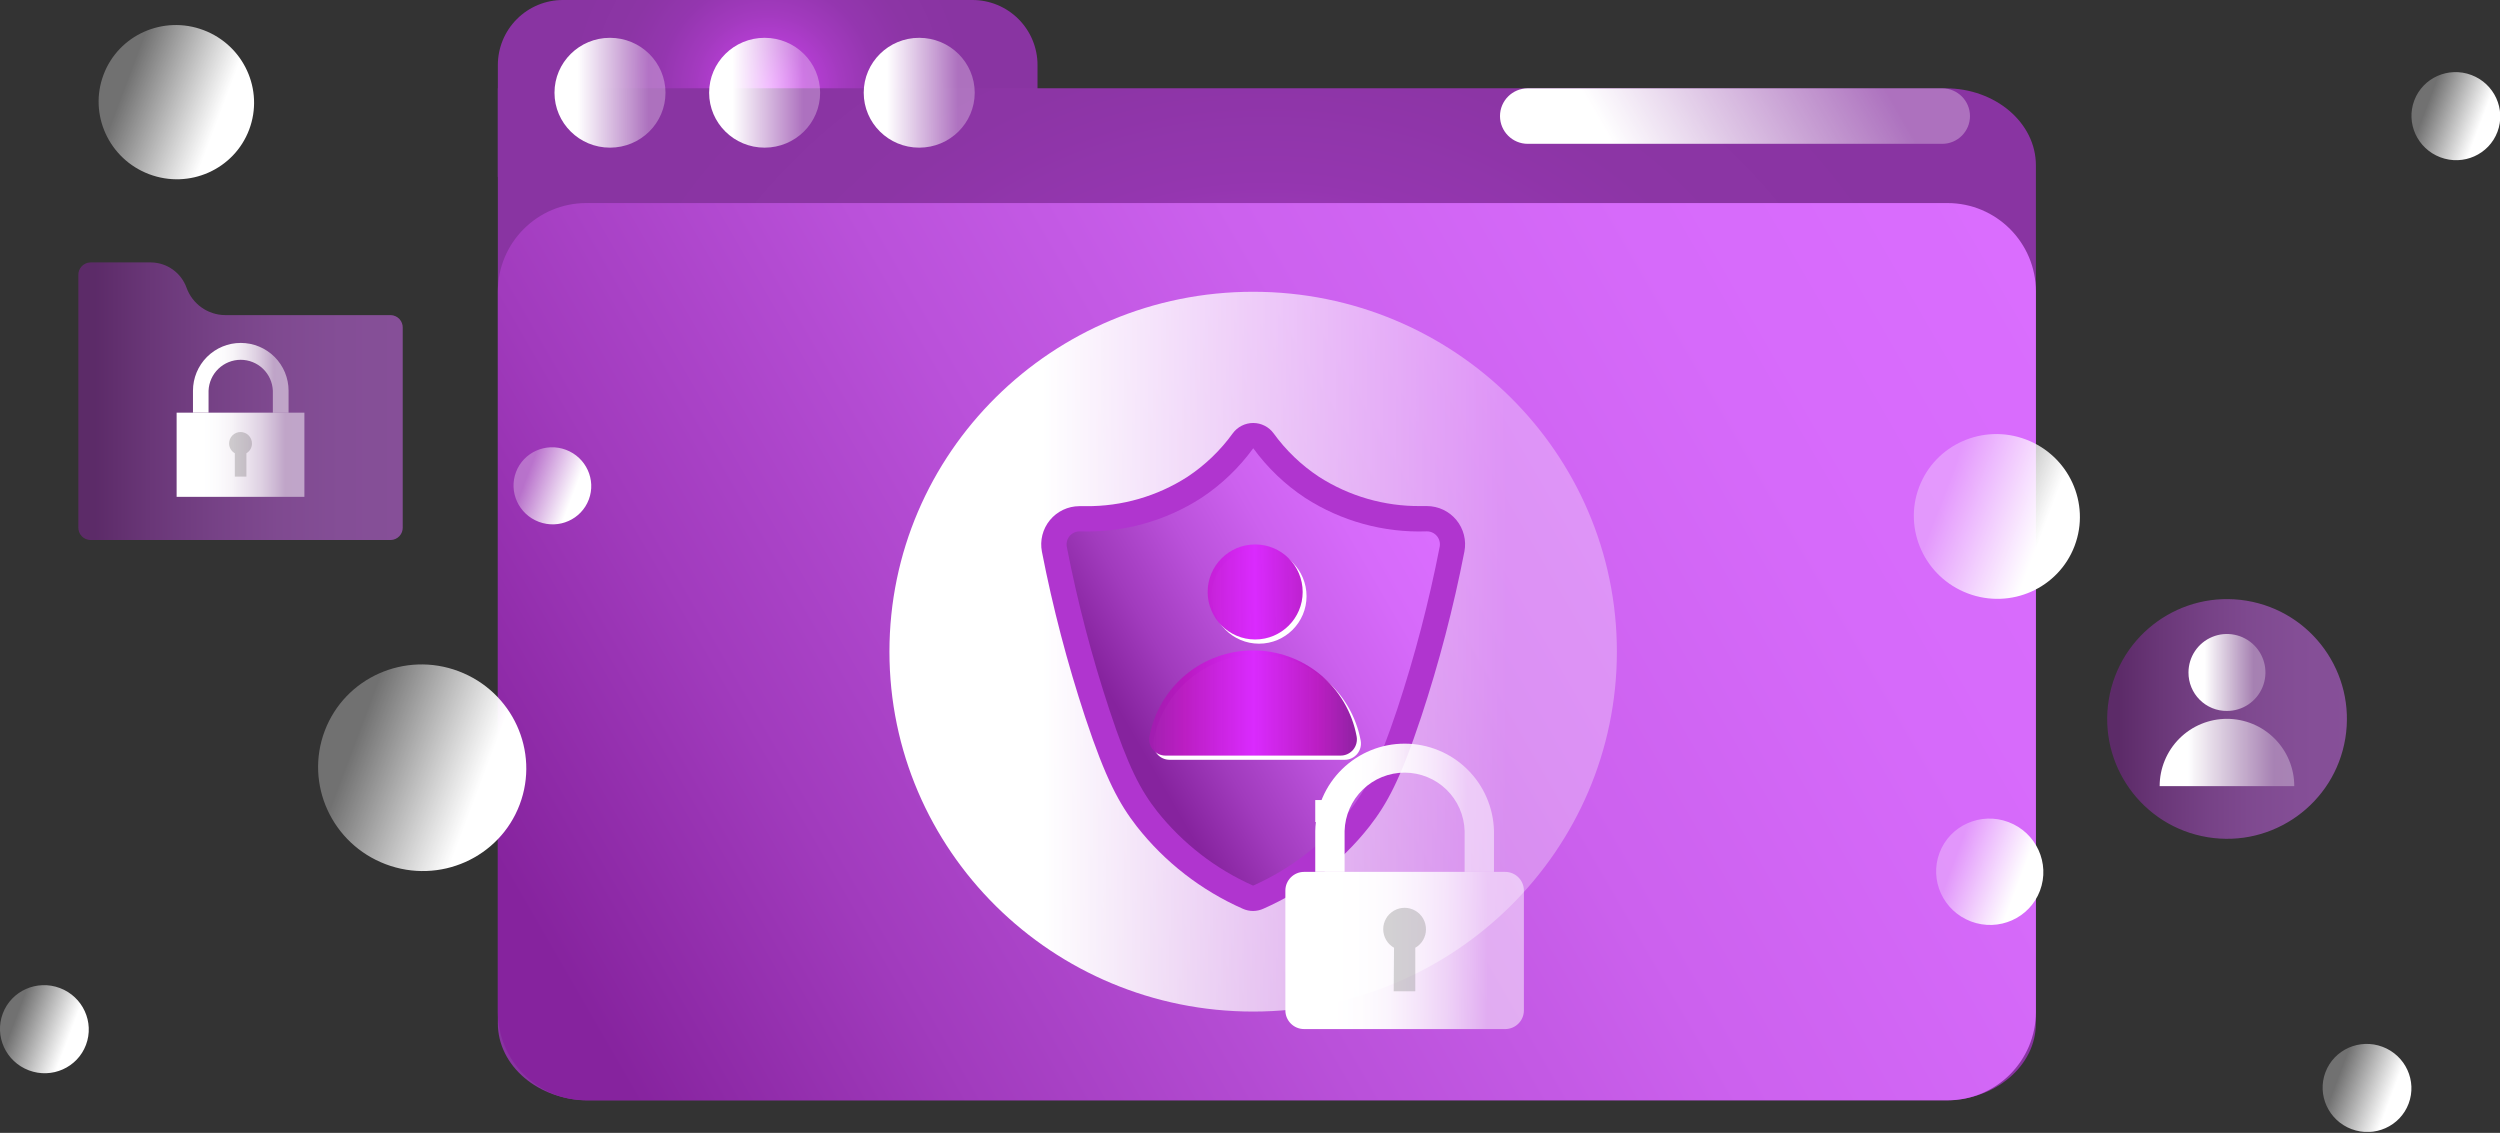 <svg width="523" height="237" viewBox="0 0 523 237" fill="none" xmlns="http://www.w3.org/2000/svg">
<rect x="0" y="0" width="523" height="237" fill="#333333" stroke="none"/>
<g clip-path="url(#clip0_893_532)">
<path d="M117.76 0H203.44C207.049 0 210.511 1.434 213.064 3.986C215.616 6.539 217.05 10 217.05 13.61V37H104.15V13.61C104.15 10 105.584 6.539 108.136 3.986C110.689 1.434 114.15 0 117.76 0Z" fill="url(#paint0_radial_893_532)"/>
<path d="M406.98 18.471H104.15V214.071C104.15 222.971 112.62 230.181 123.07 230.181H406.98C417.43 230.181 425.91 222.971 425.91 214.071V34.581C425.91 25.681 417.43 18.471 406.98 18.471Z" fill="url(#paint1_radial_893_532)"/>
<path d="M407.4 42.48H122.66C112.437 42.48 104.15 50.768 104.15 60.99V211.68C104.15 221.903 112.437 230.19 122.66 230.19H407.4C417.623 230.19 425.91 221.903 425.91 211.68V60.99C425.91 50.768 417.623 42.48 407.4 42.48Z" fill="url(#paint2_linear_893_532)"/>
<path d="M262.16 211.619C304.183 211.619 338.25 177.911 338.25 136.329C338.25 94.748 304.183 61.039 262.16 61.039C220.136 61.039 186.07 94.748 186.07 136.329C186.07 177.911 220.136 211.619 262.16 211.619Z" fill="url(#paint3_linear_893_532)"/>
<path d="M262.16 190.579C261.419 190.578 260.686 190.421 260.01 190.119C251.319 186.285 243.702 180.376 237.83 172.909C234.19 168.209 231.38 163.179 227.02 150.039C223.278 138.701 220.256 127.138 217.97 115.419C217.745 114.263 217.777 113.07 218.066 111.928C218.355 110.786 218.893 109.721 219.641 108.811C220.389 107.9 221.329 107.166 222.394 106.661C223.458 106.156 224.622 105.892 225.8 105.889H227.14C234.668 105.962 242.054 103.835 248.39 99.769C252.077 97.334 255.292 94.251 257.88 90.669C258.372 89.994 259.016 89.444 259.761 89.065C260.506 88.686 261.329 88.488 262.165 88.488C263.001 88.488 263.824 88.686 264.569 89.065C265.314 89.444 265.958 89.994 266.45 90.669C269.038 94.242 272.249 97.317 275.93 99.749C282.267 103.814 289.652 105.941 297.18 105.869H298.52C299.698 105.872 300.861 106.136 301.926 106.641C302.991 107.146 303.931 107.88 304.679 108.791C305.427 109.701 305.965 110.766 306.254 111.908C306.542 113.05 306.575 114.243 306.35 115.399C304.069 127.119 301.046 138.682 297.3 150.019C292.94 163.159 290.14 168.189 286.49 172.889C280.629 180.346 273.026 186.249 264.35 190.079C263.664 190.4 262.917 190.57 262.16 190.579Z" fill="#B035CF"/>
<path d="M298.45 111.16C289.464 111.477 280.596 109.034 273.04 104.16C268.826 101.376 265.147 97.857 262.18 93.769C259.213 97.857 255.534 101.376 251.32 104.16C243.767 109.032 234.903 111.475 225.92 111.16C225.512 111.151 225.108 111.233 224.736 111.401C224.365 111.569 224.035 111.817 223.773 112.129C223.51 112.441 223.32 112.808 223.218 113.202C223.115 113.597 223.102 114.009 223.18 114.41C225.416 125.92 228.382 137.276 232.06 148.41C236.06 160.55 238.65 165.35 242.06 169.71C247.404 176.44 254.297 181.779 262.15 185.27C270.038 181.771 276.956 176.407 282.31 169.64C285.69 165.28 288.25 160.48 292.31 148.34C295.988 137.206 298.954 125.85 301.19 114.34C301.258 113.944 301.238 113.539 301.13 113.152C301.023 112.765 300.832 112.407 300.57 112.103C300.308 111.799 299.982 111.557 299.616 111.394C299.249 111.231 298.851 111.151 298.45 111.16Z" fill="url(#paint4_linear_893_532)"/>
<path d="M263.39 134.659C268.88 134.659 273.33 130.209 273.33 124.719C273.33 119.23 268.88 114.779 263.39 114.779C257.901 114.779 253.45 119.23 253.45 124.719C253.45 130.209 257.901 134.659 263.39 134.659Z" fill="white"/>
<path d="M262.58 133.78C268.07 133.78 272.52 129.33 272.52 123.84C272.52 118.351 268.07 113.9 262.58 113.9C257.09 113.9 252.64 118.351 252.64 123.84C252.64 129.33 257.09 133.78 262.58 133.78Z" fill="url(#paint5_linear_893_532)"/>
<path d="M262.99 136.949C257.843 136.948 252.859 138.747 248.899 142.034C244.94 145.322 242.255 149.891 241.31 154.949C241.225 155.44 241.249 155.944 241.38 156.424C241.51 156.905 241.744 157.352 242.065 157.733C242.386 158.114 242.786 158.42 243.238 158.63C243.689 158.84 244.182 158.949 244.68 158.949H281.3C281.798 158.951 282.291 158.844 282.743 158.634C283.195 158.424 283.596 158.118 283.917 157.736C284.237 157.354 284.47 156.907 284.598 156.425C284.727 155.944 284.748 155.44 284.66 154.949C283.724 149.888 281.043 145.315 277.084 142.026C273.124 138.737 268.137 136.941 262.99 136.949Z" fill="white"/>
<path d="M262.14 136.07C256.994 136.069 252.009 137.868 248.05 141.155C244.09 144.443 241.405 149.012 240.46 154.07C240.374 154.562 240.396 155.066 240.526 155.547C240.656 156.029 240.89 156.476 241.211 156.857C241.532 157.239 241.933 157.545 242.386 157.755C242.838 157.964 243.331 158.072 243.83 158.07H280.45C280.949 158.072 281.441 157.965 281.894 157.755C282.346 157.545 282.746 157.239 283.067 156.857C283.387 156.476 283.62 156.028 283.749 155.546C283.877 155.065 283.898 154.561 283.81 154.07C282.874 149.009 280.193 144.436 276.234 141.147C272.275 137.858 267.287 136.062 262.14 136.07Z" fill="url(#paint6_linear_893_532)"/>
<path d="M314.89 182.4H272.81C270.65 182.4 268.9 184.151 268.9 186.31V211.37C268.9 213.53 270.65 215.28 272.81 215.28H314.89C317.049 215.28 318.8 213.53 318.8 211.37V186.31C318.8 184.151 317.049 182.4 314.89 182.4Z" fill="url(#paint7_linear_893_532)"/>
<path opacity="0.42" d="M298.31 194.419C298.316 193.632 298.114 192.857 297.725 192.173C297.335 191.489 296.772 190.919 296.092 190.523C295.412 190.126 294.639 189.916 293.851 189.914C293.064 189.912 292.29 190.118 291.608 190.511C290.926 190.904 290.36 191.471 289.967 192.153C289.574 192.835 289.368 193.609 289.37 194.397C289.372 195.184 289.583 195.957 289.979 196.637C290.376 197.317 290.946 197.88 291.63 198.269L291.56 207.369H296.08V198.269C296.76 197.884 297.326 197.324 297.717 196.647C298.109 195.97 298.314 195.201 298.31 194.419Z" fill="#999999"/>
<path d="M281.29 173.84C281.382 170.571 282.745 167.468 285.09 165.189C287.434 162.909 290.575 161.634 293.845 161.634C297.115 161.634 300.256 162.909 302.6 165.189C304.944 167.468 306.308 170.571 306.4 173.84V182.4H312.54V173.84C312.427 168.957 310.408 164.311 306.914 160.897C303.42 157.484 298.73 155.572 293.845 155.572C288.96 155.572 284.269 157.484 280.776 160.897C277.282 164.311 275.263 168.957 275.15 173.84V182.4H281.29V173.84Z" fill="url(#paint8_linear_893_532)"/>
<path d="M281.29 167.369H275.15V171.979H281.29V167.369Z" fill="url(#paint9_linear_893_532)"/>
<path d="M192.3 30.89C198.712 30.89 203.91 25.746 203.91 19.4C203.91 13.054 198.712 7.91 192.3 7.91C185.888 7.91 180.69 13.054 180.69 19.4C180.69 25.746 185.888 30.89 192.3 30.89Z" fill="url(#paint10_linear_893_532)"/>
<path d="M159.96 30.89C166.372 30.89 171.57 25.746 171.57 19.4C171.57 13.054 166.372 7.91 159.96 7.91C153.548 7.91 148.35 13.054 148.35 19.4C148.35 25.746 153.548 30.89 159.96 30.89Z" fill="url(#paint11_linear_893_532)"/>
<path d="M127.61 30.89C134.022 30.89 139.22 25.746 139.22 19.4C139.22 13.054 134.022 7.91 127.61 7.91C121.198 7.91 116 13.054 116 19.4C116 25.746 121.198 30.89 127.61 30.89Z" fill="url(#paint12_linear_893_532)"/>
<path d="M406.31 18.48H319.61C316.401 18.48 313.8 21.079 313.8 24.285C313.8 27.491 316.401 30.09 319.61 30.09H406.31C409.519 30.09 412.12 27.491 412.12 24.285C412.12 21.079 409.519 18.48 406.31 18.48Z" fill="url(#paint13_linear_893_532)"/>
<path d="M434.013 114.186C437.372 105.294 432.81 95.335 423.825 91.942C414.841 88.549 404.835 93.006 401.476 101.898C398.118 110.79 402.68 120.749 411.664 124.142C420.649 127.535 430.655 123.078 434.013 114.186Z" fill="url(#paint14_linear_893_532)"/>
<path d="M426.761 186.343C428.929 180.603 425.983 174.173 420.181 171.982C414.378 169.79 407.917 172.667 405.75 178.407C403.582 184.147 406.528 190.577 412.33 192.768C418.132 194.96 424.593 192.083 426.761 186.343Z" fill="url(#paint15_linear_893_532)"/>
<path d="M503.882 230.887C505.678 226.133 503.238 220.809 498.433 218.994C493.628 217.18 488.277 219.562 486.482 224.315C484.687 229.069 487.127 234.393 491.932 236.208C496.737 238.022 502.087 235.64 503.882 230.887Z" fill="url(#paint16_linear_893_532)"/>
<path d="M522.467 27.584C524.262 22.831 521.823 17.506 517.018 15.692C512.213 13.877 506.862 16.259 505.067 21.012C503.272 25.766 505.712 31.09 510.517 32.905C515.322 34.72 520.672 32.337 522.467 27.584Z" fill="url(#paint17_linear_893_532)"/>
<path d="M17.984 218.594C19.78 213.841 17.34 208.516 12.535 206.701C7.73 204.887 2.379 207.269 0.584 212.022C-1.211 216.776 1.229 222.1 6.034 223.915C10.839 225.729 16.189 223.347 17.984 218.594Z" fill="url(#paint18_linear_893_532)"/>
<g opacity="0.5">
<path d="M490.636 154.483C492.888 140.821 483.639 127.921 469.977 125.669C456.316 123.417 443.416 132.667 441.164 146.328C438.912 159.99 448.161 172.89 461.823 175.142C475.484 177.394 488.384 168.144 490.636 154.483Z" fill="url(#paint19_linear_893_532)"/>
</g>
<path d="M457.83 140.681C457.83 139.089 458.302 137.532 459.187 136.209C460.071 134.885 461.329 133.853 462.8 133.244C464.271 132.634 465.889 132.475 467.451 132.786C469.012 133.096 470.447 133.863 471.572 134.989C472.698 136.114 473.465 137.549 473.776 139.11C474.086 140.672 473.927 142.291 473.317 143.761C472.708 145.232 471.676 146.49 470.353 147.374C469.029 148.259 467.472 148.731 465.88 148.731C464.821 148.738 463.771 148.534 462.792 148.132C461.812 147.729 460.922 147.137 460.173 146.388C459.424 145.639 458.832 144.749 458.429 143.769C458.027 142.79 457.824 141.74 457.83 140.681Z" fill="url(#paint20_linear_893_532)"/>
<path d="M465.88 150.381C464.031 150.381 462.2 150.745 460.492 151.453C458.783 152.16 457.231 153.197 455.924 154.505C454.616 155.812 453.579 157.364 452.872 159.073C452.164 160.781 451.8 162.612 451.8 164.461H479.96C479.96 162.612 479.596 160.781 478.888 159.073C478.18 157.364 477.143 155.812 475.836 154.505C474.528 153.197 472.976 152.16 471.268 151.453C469.56 150.745 467.729 150.381 465.88 150.381Z" fill="url(#paint21_linear_893_532)"/>
<path d="M108.718 168.314C112.929 157.164 107.211 144.677 95.948 140.423C84.685 136.17 72.141 141.76 67.93 152.909C63.719 164.059 69.436 176.546 80.699 180.8C91.963 185.054 104.507 179.463 108.718 168.314Z" fill="url(#paint22_linear_893_532)"/>
<path d="M52.123 27.124C55.266 18.801 50.996 9.478 42.584 6.301C34.173 3.125 24.806 7.297 21.663 15.62C18.519 23.944 22.789 33.267 31.201 36.443C39.612 39.62 48.979 35.448 52.123 27.124Z" fill="url(#paint23_linear_893_532)"/>
<path d="M123.176 104.51C124.747 100.351 122.611 95.692 118.405 94.103C114.2 92.515 109.517 94.599 107.946 98.758C106.375 102.917 108.511 107.577 112.717 109.165C116.923 110.753 121.605 108.669 123.176 104.51Z" fill="url(#paint24_linear_893_532)"/>
<path opacity="0.5" d="M39.03 60.21C38.483 58.678 37.482 57.348 36.16 56.4C34.837 55.451 33.257 54.928 31.63 54.9H18.89C18.208 54.921 17.561 55.212 17.093 55.709C16.624 56.206 16.371 56.868 16.39 57.55V110.33C16.381 110.668 16.438 111.004 16.559 111.319C16.679 111.635 16.861 111.923 17.093 112.168C17.325 112.414 17.604 112.611 17.912 112.748C18.22 112.886 18.553 112.961 18.89 112.97H81.75C82.088 112.961 82.42 112.886 82.728 112.748C83.037 112.611 83.315 112.414 83.547 112.168C83.779 111.923 83.961 111.635 84.082 111.319C84.202 111.004 84.26 110.668 84.25 110.33V68.57C84.269 67.888 84.016 67.225 83.548 66.729C83.079 66.232 82.433 65.941 81.75 65.92H47.04C45.283 65.894 43.576 65.333 42.146 64.313C40.715 63.293 39.628 61.862 39.03 60.21Z" fill="url(#paint25_linear_893_532)"/>
<path d="M63.68 86.33H36.95V103.94H63.68V86.33Z" fill="url(#paint26_linear_893_532)"/>
<path opacity="0.2" d="M52.71 92.771C52.71 92.137 52.458 91.529 52.01 91.081C51.562 90.633 50.954 90.381 50.32 90.381C49.686 90.381 49.078 90.633 48.63 91.081C48.182 91.529 47.93 92.137 47.93 92.771C47.93 93.188 48.041 93.598 48.252 93.959C48.463 94.319 48.766 94.617 49.13 94.821V99.701H51.55V94.821C51.907 94.612 52.202 94.312 52.406 93.952C52.609 93.592 52.714 93.184 52.71 92.771Z" fill="url(#paint27_radial_893_532)"/>
<path d="M43.63 81.74C43.697 80.001 44.435 78.356 45.689 77.15C46.943 75.944 48.615 75.27 50.355 75.27C52.095 75.27 53.767 75.944 55.021 77.15C56.275 78.356 57.013 80.001 57.08 81.74V86.33H60.37V81.74C60.37 79.088 59.316 76.544 57.441 74.669C55.566 72.794 53.022 71.74 50.37 71.74C47.718 71.74 45.174 72.794 43.299 74.669C41.424 76.544 40.37 79.088 40.37 81.74V86.33H43.63V81.74Z" fill="url(#paint28_linear_893_532)"/>
</g>
<defs>
<radialGradient id="paint0_radial_893_532" cx="0" cy="0" r="1" gradientUnits="userSpaceOnUse" gradientTransform="translate(160.6 18.48) scale(42 42)">
<stop stop-color="#DB46FE"/>
<stop offset="0.05" stop-color="#D244F4"/>
<stop offset="0.2" stop-color="#B73ED6"/>
<stop offset="0.37" stop-color="#A33ABF"/>
<stop offset="0.54" stop-color="#9436AF"/>
<stop offset="0.74" stop-color="#8C35A5"/>
<stop offset="1" stop-color="#8934A2"/>
</radialGradient>
<radialGradient id="paint1_radial_893_532" cx="0" cy="0" r="1" gradientUnits="userSpaceOnUse" gradientTransform="translate(265.03 107.964) scale(150.74 131.144)">
<stop stop-color="#DB46FE"/>
<stop offset="0.05" stop-color="#D244F4"/>
<stop offset="0.2" stop-color="#B73ED6"/>
<stop offset="0.37" stop-color="#A33ABF"/>
<stop offset="0.54" stop-color="#9436AF"/>
<stop offset="0.74" stop-color="#8C35A5"/>
<stop offset="1" stop-color="#8934A2"/>
</radialGradient>
<linearGradient id="paint2_linear_893_532" x1="109.59" y1="226.08" x2="420.46" y2="46.59" gradientUnits="userSpaceOnUse">
<stop offset="0.05" stop-color="#86239E"/>
<stop offset="0.22" stop-color="#A13BBD"/>
<stop offset="0.42" stop-color="#BA51DA"/>
<stop offset="0.61" stop-color="#CC61EE"/>
<stop offset="0.81" stop-color="#D66AFA"/>
<stop offset="1" stop-color="#DA6DFE"/>
</linearGradient>
<linearGradient id="paint3_linear_893_532" x1="186.07" y1="136.329" x2="338.25" y2="136.329" gradientUnits="userSpaceOnUse">
<stop offset="0.21" stop-color="white"/>
<stop offset="0.85" stop-color="white" stop-opacity="0.3"/>
</linearGradient>
<linearGradient id="paint4_linear_893_532" x1="232.85" y1="154.62" x2="302.09" y2="114.64" gradientUnits="userSpaceOnUse">
<stop offset="0.05" stop-color="#86239E"/>
<stop offset="0.22" stop-color="#A13BBD"/>
<stop offset="0.42" stop-color="#BA51DA"/>
<stop offset="0.61" stop-color="#CC61EE"/>
<stop offset="0.81" stop-color="#D66AFA"/>
<stop offset="1" stop-color="#DA6DFE"/>
</linearGradient>
<linearGradient id="paint5_linear_893_532" x1="231.69" y1="124.17" x2="286.82" y2="123.58" gradientUnits="userSpaceOnUse">
<stop stop-color="#87239D"/>
<stop offset="0.28" stop-color="#B917C1" stop-opacity="0.97"/>
<stop offset="0.56" stop-color="#DA2AFE"/>
<stop offset="0.82" stop-color="#B019BB" stop-opacity="0.98"/>
<stop offset="0.84" stop-color="#9E1EAD" stop-opacity="0.99"/>
<stop offset="0.87" stop-color="#9121A4" stop-opacity="0.99"/>
<stop offset="0.9" stop-color="#89239E"/>
<stop offset="1" stop-color="#87239D"/>
</linearGradient>
<linearGradient id="paint6_linear_893_532" x1="233.19" y1="147.09" x2="285.13" y2="147.09" gradientUnits="userSpaceOnUse">
<stop stop-color="#87239D"/>
<stop offset="0.28" stop-color="#B917C1" stop-opacity="0.97"/>
<stop offset="0.56" stop-color="#DA2AFE"/>
<stop offset="0.82" stop-color="#B917C1" stop-opacity="0.97"/>
<stop offset="1" stop-color="#87239D"/>
</linearGradient>
<linearGradient id="paint7_linear_893_532" x1="268.9" y1="198.84" x2="318.79" y2="198.84" gradientUnits="userSpaceOnUse">
<stop offset="0.21" stop-color="white"/>
<stop offset="0.32" stop-color="white" stop-opacity="0.98"/>
<stop offset="0.43" stop-color="white" stop-opacity="0.94"/>
<stop offset="0.55" stop-color="white" stop-opacity="0.85"/>
<stop offset="0.67" stop-color="white" stop-opacity="0.74"/>
<stop offset="0.78" stop-color="white" stop-opacity="0.6"/>
<stop offset="0.85" stop-color="white" stop-opacity="0.5"/>
</linearGradient>
<linearGradient id="paint8_linear_893_532" x1="275.15" y1="168.87" x2="312.54" y2="168.87" gradientUnits="userSpaceOnUse">
<stop offset="0.21" stop-color="white"/>
<stop offset="0.32" stop-color="white" stop-opacity="0.98"/>
<stop offset="0.43" stop-color="white" stop-opacity="0.94"/>
<stop offset="0.55" stop-color="white" stop-opacity="0.85"/>
<stop offset="0.67" stop-color="white" stop-opacity="0.74"/>
<stop offset="0.78" stop-color="white" stop-opacity="0.6"/>
<stop offset="0.85" stop-color="white" stop-opacity="0.5"/>
</linearGradient>
<linearGradient id="paint9_linear_893_532" x1="275.15" y1="169.679" x2="281.29" y2="169.679" gradientUnits="userSpaceOnUse">
<stop offset="0.21" stop-color="white"/>
<stop offset="0.32" stop-color="white" stop-opacity="0.98"/>
<stop offset="0.43" stop-color="white" stop-opacity="0.94"/>
<stop offset="0.55" stop-color="white" stop-opacity="0.85"/>
<stop offset="0.67" stop-color="white" stop-opacity="0.74"/>
<stop offset="0.78" stop-color="white" stop-opacity="0.6"/>
<stop offset="0.85" stop-color="white" stop-opacity="0.5"/>
</linearGradient>
<linearGradient id="paint10_linear_893_532" x1="180.69" y1="19.4" x2="203.92" y2="19.4" gradientUnits="userSpaceOnUse">
<stop offset="0.21" stop-color="white"/>
<stop offset="0.85" stop-color="white" stop-opacity="0.3"/>
</linearGradient>
<linearGradient id="paint11_linear_893_532" x1="148.35" y1="19.4" x2="171.57" y2="19.4" gradientUnits="userSpaceOnUse">
<stop offset="0.21" stop-color="white"/>
<stop offset="0.85" stop-color="white" stop-opacity="0.3"/>
</linearGradient>
<linearGradient id="paint12_linear_893_532" x1="116" y1="19.4" x2="139.22" y2="19.4" gradientUnits="userSpaceOnUse">
<stop offset="0.21" stop-color="white"/>
<stop offset="0.85" stop-color="white" stop-opacity="0.3"/>
</linearGradient>
<linearGradient id="paint13_linear_893_532" x1="325.41" y1="45.961" x2="400.5" y2="2.61" gradientUnits="userSpaceOnUse">
<stop offset="0.21" stop-color="white"/>
<stop offset="0.85" stop-color="white" stop-opacity="0.3"/>
</linearGradient>
<linearGradient id="paint14_linear_893_532" x1="434.004" y1="114.183" x2="401.467" y2="101.894" gradientUnits="userSpaceOnUse">
<stop offset="0.21" stop-color="white"/>
<stop offset="0.85" stop-color="white" stop-opacity="0.3"/>
</linearGradient>
<linearGradient id="paint15_linear_893_532" x1="426.761" y1="186.343" x2="405.75" y2="178.407" gradientUnits="userSpaceOnUse">
<stop offset="0.21" stop-color="white"/>
<stop offset="0.85" stop-color="white" stop-opacity="0.3"/>
</linearGradient>
<linearGradient id="paint16_linear_893_532" x1="503.882" y1="230.887" x2="486.482" y2="224.315" gradientUnits="userSpaceOnUse">
<stop offset="0.21" stop-color="white"/>
<stop offset="0.85" stop-color="white" stop-opacity="0.3"/>
</linearGradient>
<linearGradient id="paint17_linear_893_532" x1="522.458" y1="27.581" x2="505.067" y2="21.012" gradientUnits="userSpaceOnUse">
<stop offset="0.21" stop-color="white"/>
<stop offset="0.85" stop-color="white" stop-opacity="0.3"/>
</linearGradient>
<linearGradient id="paint18_linear_893_532" x1="17.984" y1="218.594" x2="0.584" y2="212.022" gradientUnits="userSpaceOnUse">
<stop offset="0.21" stop-color="white"/>
<stop offset="0.85" stop-color="white" stop-opacity="0.3"/>
</linearGradient>
<linearGradient id="paint19_linear_893_532" x1="440.849" y1="150.377" x2="490.989" y2="150.377" gradientUnits="userSpaceOnUse">
<stop offset="0.05" stop-color="#86239E"/>
<stop offset="0.22" stop-color="#A13BBD"/>
<stop offset="0.42" stop-color="#BA51DA"/>
<stop offset="0.61" stop-color="#CC61EE"/>
<stop offset="0.81" stop-color="#D66AFA"/>
<stop offset="1" stop-color="#DA6DFE"/>
</linearGradient>
<linearGradient id="paint20_linear_893_532" x1="457.83" y1="140.681" x2="473.93" y2="140.681" gradientUnits="userSpaceOnUse">
<stop offset="0.21" stop-color="white"/>
<stop offset="0.85" stop-color="white" stop-opacity="0.3"/>
</linearGradient>
<linearGradient id="paint21_linear_893_532" x1="451.8" y1="157.421" x2="479.96" y2="157.421" gradientUnits="userSpaceOnUse">
<stop offset="0.21" stop-color="white"/>
<stop offset="0.85" stop-color="white" stop-opacity="0.3"/>
</linearGradient>
<linearGradient id="paint22_linear_893_532" x1="108.718" y1="168.314" x2="67.92" y2="152.906" gradientUnits="userSpaceOnUse">
<stop offset="0.21" stop-color="white"/>
<stop offset="0.85" stop-color="white" stop-opacity="0.3"/>
</linearGradient>
<linearGradient id="paint23_linear_893_532" x1="52.123" y1="27.124" x2="21.672" y2="15.624" gradientUnits="userSpaceOnUse">
<stop offset="0.21" stop-color="white"/>
<stop offset="0.85" stop-color="white" stop-opacity="0.3"/>
</linearGradient>
<linearGradient id="paint24_linear_893_532" x1="123.163" y1="104.516" x2="107.943" y2="98.768" gradientUnits="userSpaceOnUse">
<stop offset="0.21" stop-color="white"/>
<stop offset="0.85" stop-color="white" stop-opacity="0.3"/>
</linearGradient>
<linearGradient id="paint25_linear_893_532" x1="16.39" y1="83.94" x2="84.25" y2="83.94" gradientUnits="userSpaceOnUse">
<stop offset="0.05" stop-color="#86239E"/>
<stop offset="0.22" stop-color="#A13BBD"/>
<stop offset="0.42" stop-color="#BA51DA"/>
<stop offset="0.61" stop-color="#CC61EE"/>
<stop offset="0.81" stop-color="#D66AFA"/>
<stop offset="1" stop-color="#DA6DFE"/>
</linearGradient>
<linearGradient id="paint26_linear_893_532" x1="36.95" y1="95.14" x2="63.68" y2="95.14" gradientUnits="userSpaceOnUse">
<stop offset="0.21" stop-color="white"/>
<stop offset="0.32" stop-color="white" stop-opacity="0.98"/>
<stop offset="0.43" stop-color="white" stop-opacity="0.94"/>
<stop offset="0.55" stop-color="white" stop-opacity="0.85"/>
<stop offset="0.67" stop-color="white" stop-opacity="0.74"/>
<stop offset="0.78" stop-color="white" stop-opacity="0.6"/>
<stop offset="0.85" stop-color="white" stop-opacity="0.5"/>
</linearGradient>
<radialGradient id="paint27_radial_893_532" cx="0" cy="0" r="1" gradientUnits="userSpaceOnUse" gradientTransform="translate(50.32 95.051) scale(3.7 3.7)">
<stop offset="0.57" stop-color="#272524"/>
<stop offset="0.8" stop-color="#272524"/>
<stop offset="1" stop-color="#272524"/>
</radialGradient>
<linearGradient id="paint28_linear_893_532" x1="40.3" y1="79.08" x2="60.33" y2="79.08" gradientUnits="userSpaceOnUse">
<stop offset="0.21" stop-color="white"/>
<stop offset="0.32" stop-color="white" stop-opacity="0.98"/>
<stop offset="0.43" stop-color="white" stop-opacity="0.94"/>
<stop offset="0.55" stop-color="white" stop-opacity="0.85"/>
<stop offset="0.67" stop-color="white" stop-opacity="0.74"/>
<stop offset="0.78" stop-color="white" stop-opacity="0.6"/>
<stop offset="0.85" stop-color="white" stop-opacity="0.5"/>
</linearGradient>
<clipPath id="clip0_893_532">
<rect width="523.01" height="236.78" fill="white"/>
</clipPath>
</defs>
</svg>
